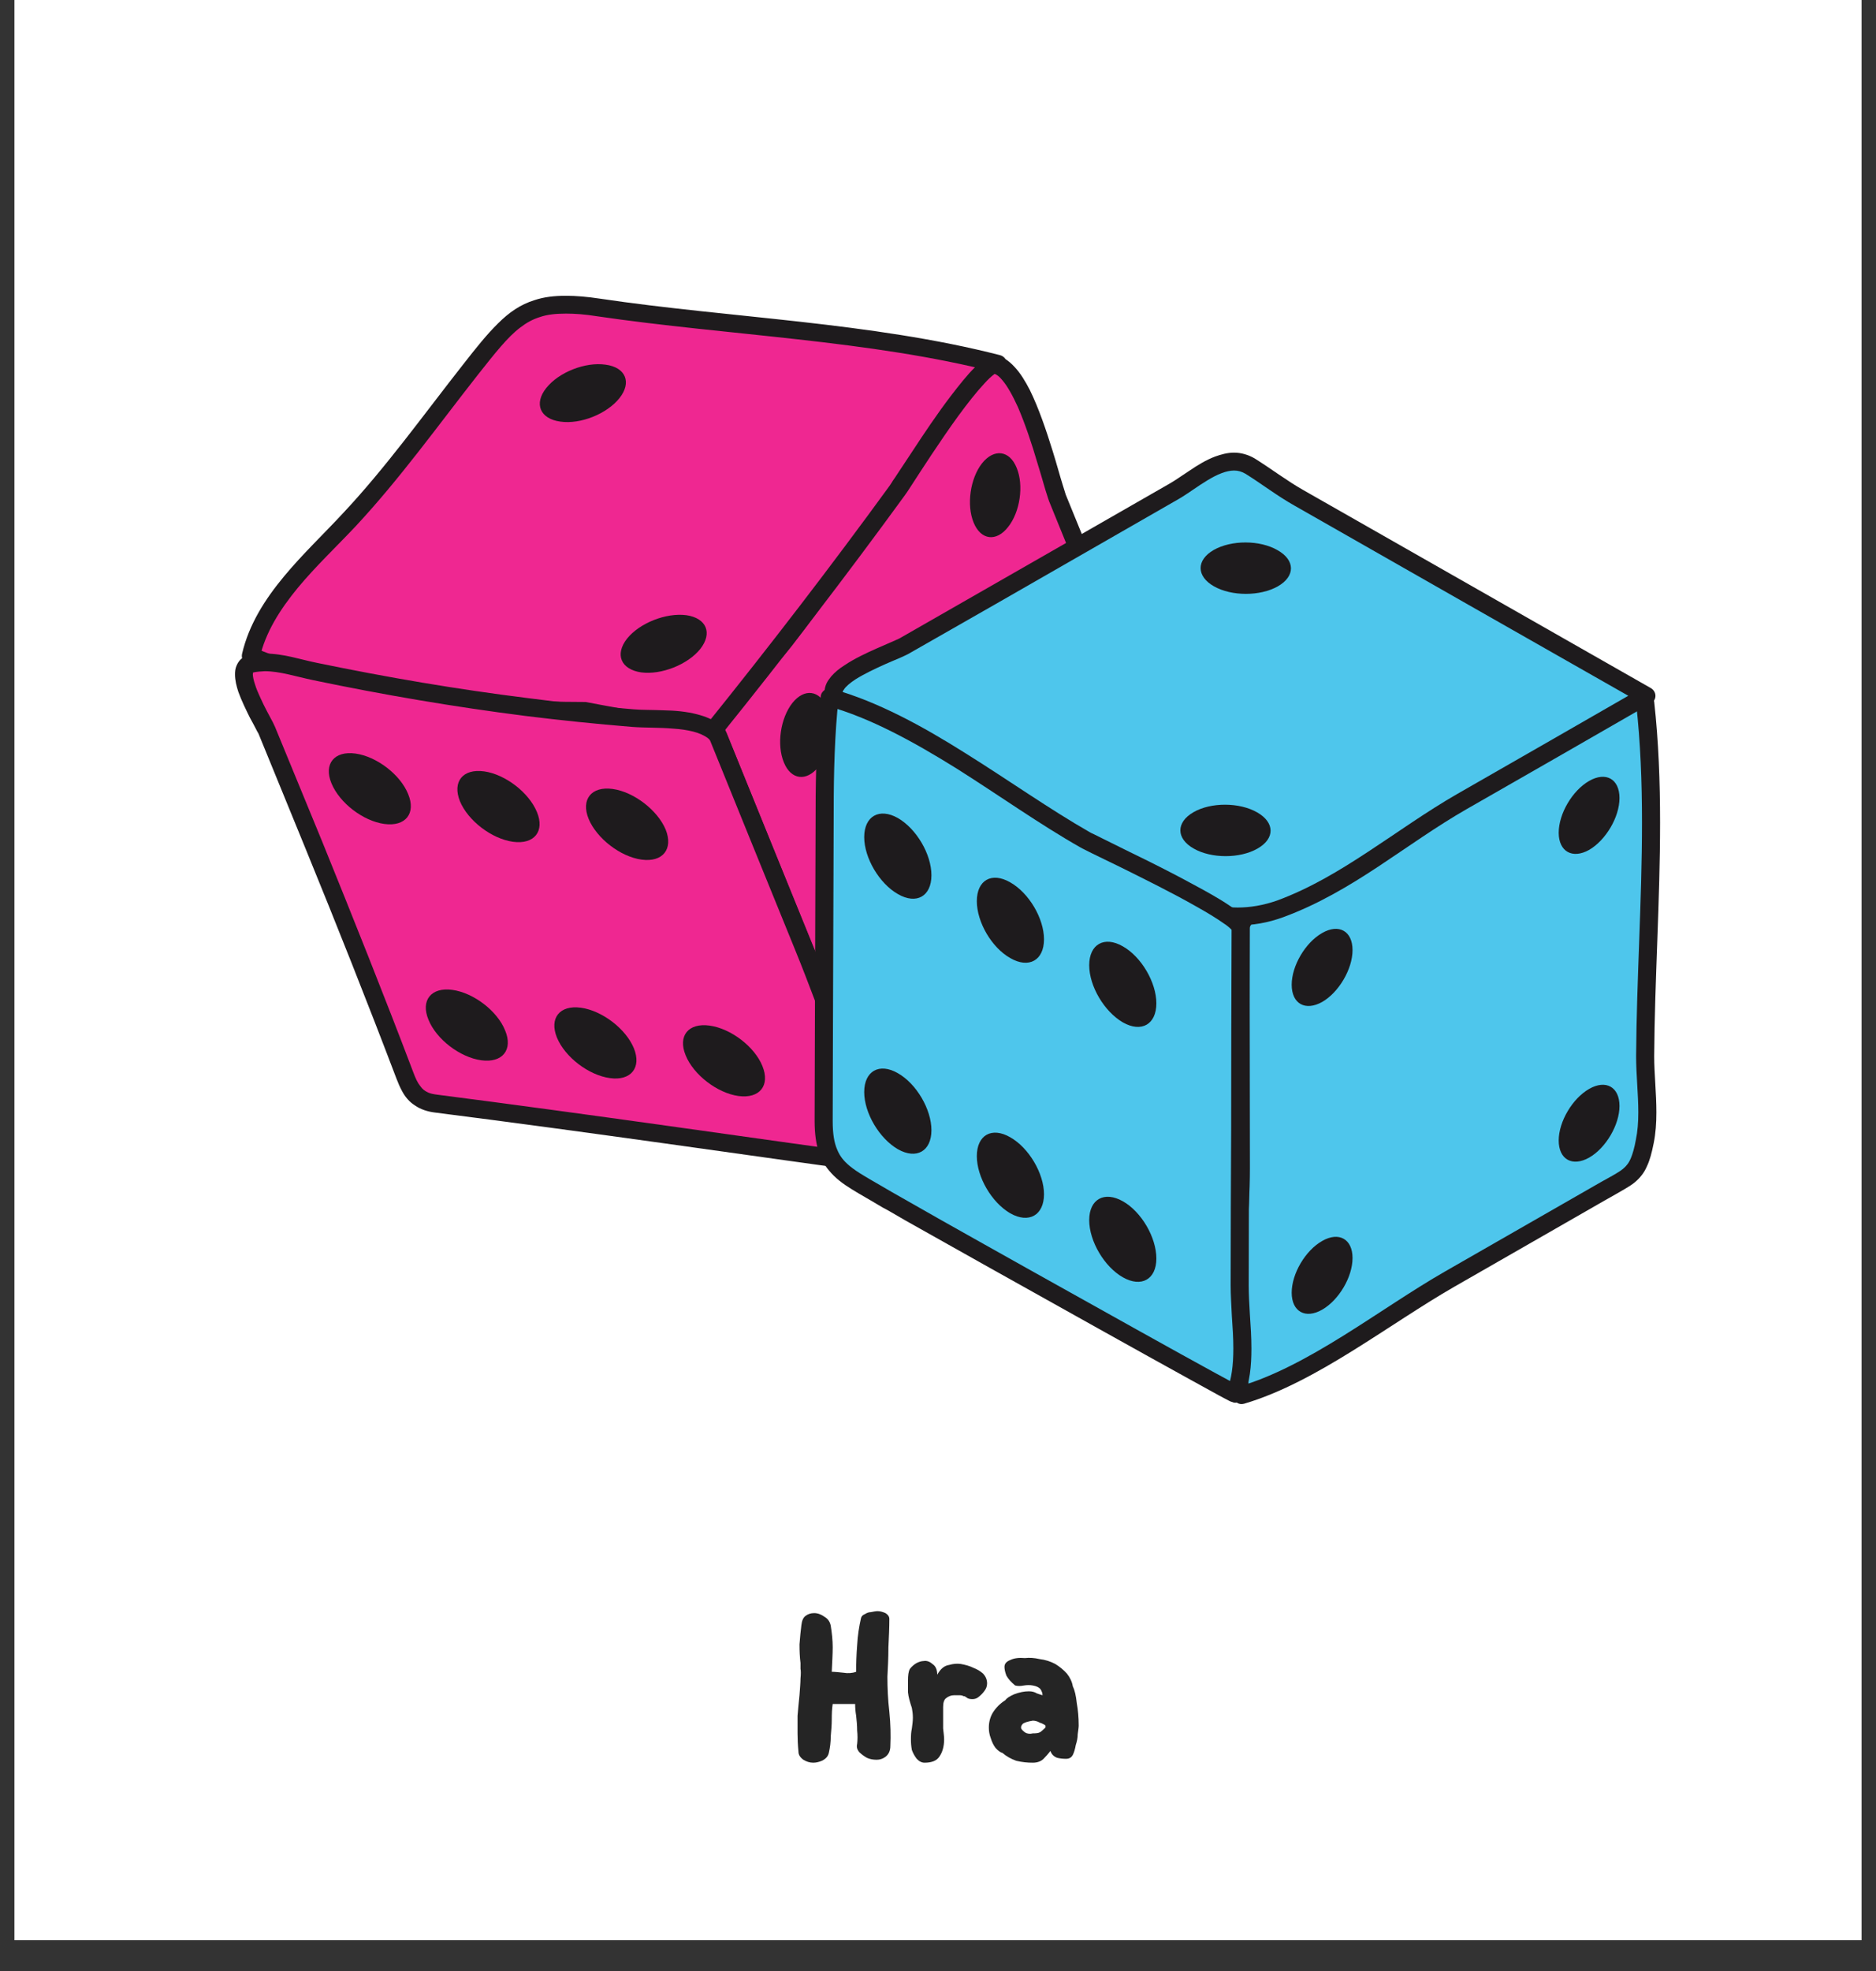 <svg xmlns="http://www.w3.org/2000/svg" xmlns:xlink="http://www.w3.org/1999/xlink" width="40" zoomAndPan="magnify" viewBox="0 0 30 31.5" height="42" preserveAspectRatio="xMidYMid meet" version="1.2"><rect x="0" y="0" width="30" height="31.5" fill="#333333" stroke="none"/><defs><clipPath id="038ca7e062"><path d="M 0.234 0 L 29.766 0 L 29.766 31.008 L 0.234 31.008 Z M 0.234 0 "/></clipPath><clipPath id="e8e350e64b"><path d="M 0.52 1 L 3 1 L 3 5 L 0.52 5 Z M 0.52 1 "/></clipPath><clipPath id="9ee45cf5b7"><path d="M 3 2 L 5.719 2 L 5.719 5 L 3 5 Z M 3 2 "/></clipPath><clipPath id="e19c383a8e"><rect x="0" width="6" y="0" height="6"/></clipPath><clipPath id="5a19863f81"><path d="M 4 4.727 L 16 4.727 L 16 12 L 4 12 Z M 4 4.727 "/></clipPath><clipPath id="fa6de3c16f"><path d="M 3.66 4.727 L 17 4.727 L 17 12 L 3.66 12 Z M 3.66 4.727 "/></clipPath><clipPath id="85a417ea22"><path d="M 3.66 10 L 15 10 L 15 19 L 3.66 19 Z M 3.66 10 "/></clipPath><clipPath id="b326323cd5"><path d="M 19 11 L 26.547 11 L 26.547 22.445 L 19 22.445 Z M 19 11 "/></clipPath><clipPath id="0704cfee8b"><path d="M 13 7 L 26.547 7 L 26.547 15 L 13 15 Z M 13 7 "/></clipPath><clipPath id="d487fe440f"><path d="M 13 11 L 20 11 L 20 22.445 L 13 22.445 Z M 13 11 "/></clipPath><clipPath id="730bc4f806"><path d="M 13 11 L 21 11 L 21 22.445 L 13 22.445 Z M 13 11 "/></clipPath></defs><g id="0d11c69843"><g clip-rule="nonzero" clip-path="url(#038ca7e062)"><path style=" stroke:none;fill-rule:nonzero;fill:#ffffff;fill-opacity:1;" d="M 0.234 0 L 29.766 0 L 29.766 31.008 L 0.234 31.008 Z M 0.234 0 "/><path style=" stroke:none;fill-rule:nonzero;fill:#ffffff;fill-opacity:1;" d="M 0.234 0 L 29.766 0 L 29.766 31.008 L 0.234 31.008 Z M 0.234 0 "/></g><g transform="matrix(1,0,0,1,12,24)"><g clip-path="url(#e19c383a8e)"><g clip-rule="nonzero" clip-path="url(#e8e350e64b)"><g style="fill:#252525;fill-opacity:1;"><g transform="translate(0.613, 4.171)"><path style="stroke:none" d="M 0.391 0 C 0.336 0 0.285 -0.016 0.234 -0.047 C 0.18 -0.086 0.156 -0.129 0.156 -0.172 C 0.145 -0.285 0.141 -0.383 0.141 -0.469 C 0.141 -0.562 0.141 -0.656 0.141 -0.75 C 0.148 -0.844 0.16 -0.953 0.172 -1.078 C 0.18 -1.191 0.188 -1.281 0.188 -1.344 C 0.195 -1.414 0.195 -1.469 0.188 -1.5 C 0.188 -1.539 0.188 -1.57 0.188 -1.594 C 0.176 -1.688 0.172 -1.785 0.172 -1.891 C 0.18 -2.004 0.191 -2.109 0.203 -2.203 C 0.211 -2.273 0.234 -2.32 0.266 -2.344 C 0.305 -2.375 0.352 -2.391 0.406 -2.391 C 0.469 -2.391 0.523 -2.367 0.578 -2.328 C 0.629 -2.297 0.66 -2.25 0.672 -2.188 C 0.691 -2.07 0.703 -1.957 0.703 -1.844 C 0.703 -1.738 0.695 -1.609 0.688 -1.453 C 0.738 -1.453 0.801 -1.445 0.875 -1.438 C 0.945 -1.426 1.016 -1.43 1.078 -1.453 C 1.078 -1.586 1.082 -1.727 1.094 -1.875 C 1.102 -2.031 1.125 -2.176 1.156 -2.312 C 1.164 -2.344 1.188 -2.363 1.219 -2.375 C 1.25 -2.395 1.281 -2.406 1.312 -2.406 C 1.352 -2.414 1.391 -2.422 1.422 -2.422 C 1.461 -2.422 1.504 -2.41 1.547 -2.391 C 1.586 -2.367 1.609 -2.336 1.609 -2.297 C 1.609 -2.16 1.602 -2.008 1.594 -1.844 C 1.594 -1.676 1.586 -1.52 1.578 -1.375 C 1.578 -1.195 1.586 -1.008 1.609 -0.812 C 1.629 -0.613 1.633 -0.43 1.625 -0.266 C 1.625 -0.191 1.598 -0.133 1.547 -0.094 C 1.504 -0.062 1.457 -0.047 1.406 -0.047 C 1.352 -0.047 1.301 -0.055 1.25 -0.078 C 1.195 -0.109 1.156 -0.141 1.125 -0.172 C 1.094 -0.211 1.082 -0.254 1.094 -0.297 C 1.102 -0.367 1.102 -0.441 1.094 -0.516 C 1.094 -0.598 1.086 -0.676 1.078 -0.75 C 1.066 -0.82 1.062 -0.883 1.062 -0.938 C 1.031 -0.938 0.977 -0.938 0.906 -0.938 C 0.832 -0.938 0.766 -0.938 0.703 -0.938 C 0.691 -0.863 0.688 -0.781 0.688 -0.688 C 0.688 -0.602 0.68 -0.516 0.672 -0.422 C 0.672 -0.328 0.66 -0.238 0.641 -0.156 C 0.629 -0.102 0.594 -0.062 0.531 -0.031 C 0.477 -0.008 0.43 0 0.391 0 Z M 0.391 0 "/></g></g></g><g style="fill:#252525;fill-opacity:1;"><g transform="translate(2.379, 4.171)"><path style="stroke:none" d="M 0.406 0 C 0.363 0 0.32 -0.02 0.281 -0.062 C 0.25 -0.102 0.223 -0.148 0.203 -0.203 C 0.191 -0.266 0.188 -0.32 0.188 -0.375 C 0.188 -0.438 0.191 -0.492 0.203 -0.547 C 0.211 -0.609 0.219 -0.664 0.219 -0.719 C 0.219 -0.781 0.211 -0.832 0.203 -0.875 C 0.172 -0.969 0.148 -1.051 0.141 -1.125 C 0.141 -1.195 0.141 -1.258 0.141 -1.312 C 0.141 -1.395 0.148 -1.457 0.172 -1.5 C 0.203 -1.539 0.238 -1.57 0.281 -1.594 C 0.32 -1.613 0.359 -1.625 0.391 -1.625 C 0.441 -1.633 0.488 -1.617 0.531 -1.578 C 0.582 -1.547 0.609 -1.488 0.609 -1.406 C 0.66 -1.5 0.723 -1.551 0.797 -1.562 C 0.867 -1.582 0.93 -1.586 0.984 -1.578 C 1.055 -1.566 1.125 -1.547 1.188 -1.516 C 1.25 -1.492 1.301 -1.461 1.344 -1.422 C 1.383 -1.379 1.406 -1.328 1.406 -1.266 C 1.406 -1.223 1.391 -1.18 1.359 -1.141 C 1.336 -1.109 1.305 -1.078 1.266 -1.047 C 1.234 -1.023 1.203 -1.016 1.172 -1.016 C 1.141 -1.016 1.113 -1.02 1.094 -1.031 C 1.082 -1.039 1.066 -1.051 1.047 -1.062 C 1.047 -1.062 1.039 -1.062 1.031 -1.062 C 1.02 -1.07 1 -1.078 0.969 -1.078 C 0.945 -1.078 0.914 -1.078 0.875 -1.078 C 0.832 -1.078 0.789 -1.062 0.75 -1.031 C 0.719 -1.008 0.703 -0.961 0.703 -0.891 C 0.703 -0.859 0.703 -0.812 0.703 -0.75 C 0.703 -0.688 0.703 -0.617 0.703 -0.547 C 0.711 -0.473 0.719 -0.414 0.719 -0.375 C 0.719 -0.258 0.691 -0.164 0.641 -0.094 C 0.598 -0.031 0.52 0 0.406 0 Z M 0.406 0 "/></g></g><g clip-rule="nonzero" clip-path="url(#9ee45cf5b7)"><g style="fill:#252525;fill-opacity:1;"><g transform="translate(3.672, 4.171)"><path style="stroke:none" d="M 0.844 0 C 0.758 0 0.672 -0.008 0.578 -0.031 C 0.492 -0.062 0.422 -0.102 0.359 -0.156 C 0.328 -0.164 0.289 -0.191 0.25 -0.234 C 0.219 -0.273 0.191 -0.328 0.172 -0.391 C 0.148 -0.453 0.141 -0.508 0.141 -0.562 C 0.141 -0.645 0.16 -0.723 0.203 -0.797 C 0.254 -0.879 0.32 -0.945 0.406 -1 C 0.426 -1.031 0.473 -1.062 0.547 -1.094 C 0.629 -1.125 0.707 -1.141 0.781 -1.141 C 0.832 -1.141 0.875 -1.129 0.906 -1.109 C 0.938 -1.098 0.969 -1.086 1 -1.078 C 1 -1.109 0.988 -1.141 0.969 -1.172 C 0.945 -1.203 0.906 -1.223 0.844 -1.234 C 0.801 -1.242 0.754 -1.242 0.703 -1.234 C 0.648 -1.223 0.602 -1.223 0.562 -1.234 C 0.5 -1.285 0.453 -1.336 0.422 -1.391 C 0.398 -1.453 0.391 -1.5 0.391 -1.531 C 0.391 -1.582 0.422 -1.617 0.484 -1.641 C 0.547 -1.672 0.625 -1.68 0.719 -1.672 C 0.789 -1.68 0.867 -1.676 0.953 -1.656 C 1.047 -1.645 1.129 -1.617 1.203 -1.578 C 1.273 -1.535 1.336 -1.484 1.391 -1.422 C 1.441 -1.359 1.473 -1.289 1.484 -1.219 C 1.516 -1.156 1.535 -1.066 1.547 -0.953 C 1.566 -0.848 1.578 -0.727 1.578 -0.594 C 1.578 -0.562 1.57 -0.516 1.562 -0.453 C 1.562 -0.398 1.551 -0.344 1.531 -0.281 C 1.52 -0.219 1.504 -0.164 1.484 -0.125 C 1.461 -0.082 1.426 -0.062 1.375 -0.062 C 1.332 -0.062 1.285 -0.066 1.234 -0.078 C 1.18 -0.098 1.145 -0.133 1.125 -0.188 C 1.094 -0.145 1.055 -0.102 1.016 -0.062 C 0.973 -0.02 0.914 0 0.844 0 Z M 0.844 -0.469 C 0.895 -0.469 0.93 -0.473 0.953 -0.484 C 0.973 -0.492 1.004 -0.52 1.047 -0.562 L 1.047 -0.594 C 1.023 -0.613 0.992 -0.629 0.953 -0.641 C 0.922 -0.66 0.883 -0.672 0.844 -0.672 C 0.77 -0.66 0.719 -0.645 0.688 -0.625 C 0.664 -0.602 0.656 -0.582 0.656 -0.562 C 0.656 -0.539 0.676 -0.516 0.719 -0.484 C 0.758 -0.461 0.801 -0.457 0.844 -0.469 Z M 0.844 -0.469 "/></g></g></g></g></g><path style=" stroke:none;fill-rule:nonzero;fill:#ef2791;fill-opacity:1;" d="M 11.434 11.648 C 11.688 11.148 12.199 10.676 12.551 10.234 C 13.621 8.871 14.469 7.273 15.621 5.977 C 15.668 5.922 15.723 5.863 15.793 5.84 C 16.348 5.637 16.785 7.648 16.91 7.957 C 17.352 9.047 17.797 10.133 18.238 11.219 C 18.453 11.746 18.664 12.27 18.879 12.797 L 14.277 18.641 L 11.434 11.648 "/><path style=" stroke:none;fill-rule:nonzero;fill:#1e1b1d;fill-opacity:1;" d="M 11.434 11.648 L 11.562 11.711 C 11.68 11.48 11.867 11.246 12.066 11.012 C 12.266 10.777 12.484 10.547 12.664 10.32 C 13.742 8.945 14.594 7.348 15.727 6.07 C 15.754 6.043 15.773 6.02 15.793 6.004 C 15.812 5.988 15.832 5.977 15.844 5.973 C 15.855 5.969 15.863 5.965 15.875 5.965 C 15.883 5.965 15.895 5.969 15.91 5.977 C 15.941 5.988 15.984 6.02 16.027 6.074 C 16.109 6.168 16.195 6.324 16.277 6.504 C 16.395 6.777 16.504 7.105 16.586 7.387 C 16.629 7.527 16.668 7.656 16.699 7.766 C 16.715 7.816 16.727 7.867 16.742 7.906 C 16.754 7.949 16.766 7.98 16.777 8.012 C 17.219 9.098 17.66 10.184 18.105 11.273 C 18.316 11.797 18.531 12.324 18.746 12.848 L 18.879 12.797 L 18.766 12.707 L 14.32 18.355 L 11.57 11.598 L 11.434 11.648 L 11.562 11.711 L 11.434 11.648 L 11.301 11.703 L 14.145 18.691 C 14.164 18.738 14.207 18.773 14.258 18.781 C 14.309 18.789 14.359 18.766 14.395 18.727 L 18.992 12.883 C 19.023 12.844 19.031 12.789 19.012 12.742 C 18.797 12.219 18.586 11.691 18.371 11.168 C 17.93 10.078 17.488 8.992 17.043 7.906 C 17.035 7.879 17.016 7.82 16.992 7.742 C 16.949 7.605 16.898 7.414 16.832 7.203 C 16.734 6.887 16.613 6.527 16.469 6.234 C 16.395 6.09 16.316 5.961 16.223 5.863 C 16.176 5.812 16.129 5.77 16.07 5.734 C 16.012 5.703 15.945 5.68 15.875 5.684 C 15.828 5.68 15.785 5.691 15.746 5.703 C 15.688 5.727 15.641 5.758 15.605 5.789 C 15.566 5.82 15.539 5.855 15.512 5.883 C 14.344 7.195 13.496 8.801 12.434 10.145 C 12.266 10.359 12.051 10.59 11.848 10.828 C 11.641 11.066 11.441 11.316 11.305 11.586 C 11.285 11.621 11.285 11.664 11.301 11.703 L 11.434 11.648 "/><g clip-rule="nonzero" clip-path="url(#5a19863f81)"><path style=" stroke:none;fill-rule:nonzero;fill:#ef2791;fill-opacity:1;" d="M 4.012 10.48 C 4.215 9.605 4.988 8.945 5.582 8.312 C 6.285 7.562 6.887 6.715 7.523 5.91 C 8.199 5.047 8.438 4.742 9.57 4.914 C 11.66 5.223 13.914 5.293 15.953 5.812 C 15.66 5.742 14.508 7.617 14.348 7.84 C 13.402 9.133 12.43 10.406 11.422 11.656 C 11.328 11.77 9.574 11.391 9.348 11.359 C 7.656 11.359 5.574 11.148 4.012 10.48 "/></g><g clip-rule="nonzero" clip-path="url(#fa6de3c16f)"><path style=" stroke:none;fill-rule:nonzero;fill:#1e1b1d;fill-opacity:1;" d="M 4.012 10.48 L 4.152 10.516 C 4.246 10.105 4.477 9.742 4.762 9.395 C 5.047 9.051 5.387 8.73 5.688 8.41 C 6.398 7.648 7.004 6.801 7.637 5.996 C 7.918 5.641 8.117 5.387 8.32 5.234 C 8.422 5.156 8.52 5.102 8.637 5.066 C 8.75 5.027 8.887 5.012 9.051 5.012 C 9.191 5.012 9.355 5.023 9.551 5.055 C 11.652 5.363 13.898 5.434 15.918 5.949 C 15.957 5.961 15.996 5.953 16.027 5.934 C 16.062 5.914 16.086 5.883 16.094 5.848 C 16.102 5.812 16.098 5.773 16.078 5.738 C 16.059 5.707 16.027 5.684 15.988 5.676 C 15.973 5.672 15.953 5.668 15.938 5.668 C 15.883 5.668 15.84 5.688 15.801 5.707 C 15.73 5.742 15.664 5.797 15.594 5.867 C 15.473 5.984 15.34 6.152 15.199 6.336 C 14.988 6.613 14.77 6.938 14.594 7.207 C 14.504 7.344 14.422 7.465 14.359 7.562 C 14.328 7.609 14.301 7.652 14.277 7.684 C 14.258 7.719 14.238 7.742 14.23 7.758 C 13.289 9.051 12.312 10.32 11.309 11.566 L 11.391 11.633 L 11.352 11.535 C 11.344 11.535 11.328 11.543 11.309 11.566 L 11.391 11.633 L 11.352 11.535 L 11.375 11.59 L 11.355 11.531 L 11.352 11.535 L 11.375 11.59 L 11.355 11.531 L 11.363 11.551 L 11.355 11.531 L 11.363 11.551 L 11.355 11.531 C 11.355 11.531 11.336 11.535 11.305 11.535 C 11.215 11.535 11.055 11.516 10.871 11.492 C 10.594 11.449 10.258 11.387 9.973 11.332 C 9.828 11.305 9.699 11.281 9.594 11.262 C 9.488 11.242 9.414 11.227 9.367 11.219 L 9.348 11.219 C 8.508 11.219 7.57 11.164 6.652 11.031 C 5.734 10.895 4.832 10.676 4.066 10.352 L 4.012 10.48 L 4.152 10.516 L 4.012 10.48 L 3.953 10.613 C 4.75 10.953 5.672 11.172 6.609 11.312 C 7.547 11.449 8.496 11.504 9.348 11.504 L 9.348 11.359 L 9.328 11.5 C 9.348 11.504 9.391 11.512 9.445 11.523 C 9.641 11.559 10.008 11.633 10.375 11.695 C 10.559 11.73 10.738 11.758 10.898 11.781 C 11.062 11.805 11.199 11.82 11.305 11.82 C 11.34 11.82 11.375 11.816 11.406 11.812 C 11.426 11.809 11.441 11.805 11.465 11.797 C 11.484 11.785 11.508 11.773 11.535 11.742 C 12.543 10.492 13.52 9.219 14.465 7.922 C 14.488 7.891 14.523 7.84 14.57 7.766 C 14.73 7.52 15.031 7.051 15.324 6.648 C 15.473 6.445 15.617 6.262 15.738 6.133 C 15.797 6.066 15.852 6.016 15.895 5.984 C 15.914 5.969 15.93 5.961 15.938 5.953 L 15.945 5.953 L 15.938 5.918 L 15.938 5.953 L 15.945 5.953 L 15.938 5.918 L 15.938 5.953 L 15.938 5.883 L 15.918 5.949 C 15.926 5.953 15.934 5.953 15.938 5.953 L 15.938 5.883 L 15.918 5.949 C 15.996 5.969 16.074 5.922 16.094 5.848 C 16.113 5.773 16.066 5.695 15.992 5.676 C 13.93 5.148 11.672 5.082 9.594 4.773 C 9.391 4.742 9.211 4.727 9.051 4.727 C 8.863 4.727 8.699 4.746 8.547 4.797 C 8.32 4.867 8.137 4.996 7.965 5.168 C 7.789 5.34 7.617 5.555 7.41 5.82 C 6.77 6.633 6.168 7.477 5.473 8.215 C 5.184 8.527 4.84 8.852 4.539 9.215 C 4.238 9.578 3.98 9.98 3.871 10.449 C 3.855 10.52 3.891 10.586 3.953 10.613 L 4.012 10.48 "/></g><g clip-rule="nonzero" clip-path="url(#85a417ea22)"><path style=" stroke:none;fill-rule:nonzero;fill:#ef2791;fill-opacity:1;" d="M 11.406 11.684 C 11.445 11.711 11.477 11.75 11.496 11.789 C 11.941 12.902 12.395 14.016 12.848 15.125 C 13.316 16.273 13.707 17.504 14.266 18.605 C 14.27 18.617 14.273 18.629 14.277 18.641 C 11.848 18.305 9.418 17.949 6.98 17.641 C 6.68 17.602 6.578 17.461 6.473 17.188 C 6.008 15.953 5.516 14.727 5.016 13.504 C 4.77 12.891 4.516 12.281 4.266 11.672 C 4.195 11.5 3.664 10.676 4.027 10.605 C 4.375 10.539 4.703 10.664 5.039 10.734 C 6.156 10.965 7.281 11.156 8.414 11.301 C 8.98 11.371 9.547 11.43 10.117 11.477 C 10.496 11.508 11.082 11.445 11.406 11.684 "/><path style=" stroke:none;fill-rule:nonzero;fill:#1e1b1d;fill-opacity:1;" d="M 11.406 11.684 L 11.32 11.797 C 11.344 11.816 11.355 11.832 11.359 11.844 C 11.809 12.957 12.262 14.066 12.715 15.18 C 13.18 16.32 13.57 17.551 14.137 18.672 L 14.266 18.605 L 14.133 18.66 C 14.137 18.672 14.141 18.68 14.145 18.691 L 14.277 18.641 L 14.301 18.5 C 11.867 18.164 9.438 17.809 7 17.496 C 6.934 17.488 6.883 17.477 6.848 17.461 C 6.789 17.434 6.754 17.406 6.719 17.355 C 6.68 17.309 6.645 17.234 6.609 17.137 C 6.141 15.902 5.648 14.672 5.152 13.449 C 4.902 12.84 4.648 12.227 4.398 11.617 C 4.387 11.594 4.375 11.57 4.363 11.543 C 4.312 11.445 4.23 11.301 4.164 11.152 C 4.129 11.078 4.098 11.004 4.078 10.938 C 4.055 10.871 4.043 10.812 4.043 10.777 C 4.043 10.766 4.047 10.754 4.047 10.75 L 4.051 10.742 L 4.039 10.738 L 4.047 10.746 L 4.051 10.742 L 4.039 10.738 L 4.047 10.746 L 4.043 10.742 L 4.043 10.746 L 4.047 10.746 L 4.043 10.742 L 4.043 10.746 C 4.043 10.746 4.047 10.746 4.055 10.746 C 4.113 10.734 4.172 10.73 4.234 10.727 C 4.473 10.727 4.73 10.812 5.012 10.871 C 6.133 11.105 7.262 11.297 8.395 11.441 C 8.965 11.512 9.535 11.57 10.105 11.617 C 10.309 11.633 10.547 11.625 10.77 11.645 C 10.883 11.652 10.988 11.668 11.082 11.691 C 11.176 11.715 11.258 11.75 11.32 11.797 L 11.406 11.684 L 11.492 11.566 C 11.391 11.496 11.277 11.449 11.156 11.418 C 10.98 11.371 10.789 11.355 10.609 11.352 C 10.43 11.344 10.262 11.348 10.129 11.336 C 9.562 11.289 8.996 11.23 8.434 11.156 C 7.305 11.016 6.184 10.824 5.07 10.594 C 4.812 10.543 4.539 10.445 4.234 10.445 C 4.156 10.445 4.078 10.449 4 10.465 C 3.961 10.473 3.926 10.484 3.891 10.508 C 3.84 10.535 3.805 10.586 3.785 10.633 C 3.762 10.684 3.758 10.73 3.758 10.777 C 3.758 10.871 3.781 10.965 3.812 11.059 C 3.863 11.199 3.934 11.344 3.996 11.469 C 4.031 11.531 4.059 11.586 4.082 11.629 C 4.105 11.676 4.125 11.711 4.133 11.723 C 4.383 12.336 4.633 12.945 4.883 13.555 C 5.383 14.777 5.871 16.004 6.34 17.238 C 6.367 17.309 6.395 17.375 6.43 17.438 C 6.477 17.527 6.543 17.609 6.637 17.668 C 6.727 17.73 6.836 17.766 6.961 17.781 C 9.395 18.09 11.824 18.445 14.258 18.781 C 14.309 18.789 14.359 18.766 14.391 18.727 C 14.426 18.688 14.434 18.633 14.414 18.586 C 14.41 18.574 14.402 18.566 14.398 18.555 L 14.395 18.543 C 13.84 17.453 13.453 16.227 12.98 15.074 C 12.531 13.961 12.078 12.852 11.629 11.738 C 11.602 11.664 11.547 11.609 11.492 11.566 L 11.406 11.684 "/></g><path style=" stroke:none;fill-rule:nonzero;fill:#1e1b1d;fill-opacity:1;" d="M 6.527 12.691 C 6.656 13 6.484 13.215 6.145 13.168 C 5.805 13.121 5.43 12.832 5.301 12.52 C 5.172 12.211 5.344 11.996 5.684 12.043 C 6.023 12.09 6.402 12.379 6.527 12.691 "/><path style=" stroke:none;fill-rule:nonzero;fill:#1e1b1d;fill-opacity:1;" d="M 8.586 12.977 C 8.715 13.285 8.543 13.5 8.203 13.453 C 7.863 13.406 7.484 13.117 7.355 12.805 C 7.23 12.492 7.402 12.281 7.742 12.328 C 8.078 12.375 8.457 12.664 8.586 12.977 "/><path style=" stroke:none;fill-rule:nonzero;fill:#1e1b1d;fill-opacity:1;" d="M 10.645 13.258 C 10.77 13.57 10.598 13.785 10.258 13.738 C 9.918 13.691 9.543 13.398 9.414 13.09 C 9.285 12.777 9.457 12.562 9.797 12.609 C 10.137 12.656 10.516 12.949 10.645 13.258 "/><path style=" stroke:none;fill-rule:nonzero;fill:#1e1b1d;fill-opacity:1;" d="M 8.078 16.469 C 8.207 16.777 8.035 16.992 7.695 16.945 C 7.355 16.898 6.977 16.609 6.852 16.297 C 6.723 15.988 6.895 15.773 7.234 15.82 C 7.574 15.867 7.953 16.156 8.078 16.469 "/><path style=" stroke:none;fill-rule:nonzero;fill:#1e1b1d;fill-opacity:1;" d="M 10.137 16.754 C 10.262 17.062 10.09 17.277 9.754 17.23 C 9.414 17.184 9.035 16.895 8.906 16.582 C 8.781 16.273 8.949 16.059 9.289 16.105 C 9.629 16.152 10.008 16.441 10.137 16.754 "/><path style=" stroke:none;fill-rule:nonzero;fill:#1e1b1d;fill-opacity:1;" d="M 12.191 17.035 C 12.32 17.348 12.148 17.562 11.809 17.516 C 11.469 17.469 11.09 17.176 10.965 16.867 C 10.836 16.555 11.008 16.344 11.348 16.391 C 11.688 16.438 12.066 16.727 12.191 17.035 "/><path style=" stroke:none;fill-rule:nonzero;fill:#1e1b1d;fill-opacity:1;" d="M 13.227 11.309 C 13.34 11.59 13.281 12.016 13.09 12.254 C 12.898 12.496 12.648 12.465 12.535 12.184 C 12.418 11.902 12.48 11.477 12.672 11.234 C 12.863 10.996 13.109 11.027 13.227 11.309 "/><path style=" stroke:none;fill-rule:nonzero;fill:#1e1b1d;fill-opacity:1;" d="M 16.258 7.477 C 16.375 7.758 16.312 8.184 16.121 8.422 C 15.934 8.664 15.684 8.633 15.57 8.352 C 15.453 8.07 15.516 7.645 15.703 7.406 C 15.895 7.164 16.145 7.195 16.258 7.477 "/><path style=" stroke:none;fill-rule:nonzero;fill:#1e1b1d;fill-opacity:1;" d="M 15.098 15.871 C 15.211 16.152 15.152 16.574 14.961 16.816 C 14.77 17.059 14.523 17.023 14.406 16.742 C 14.289 16.461 14.352 16.039 14.543 15.797 C 14.734 15.559 14.98 15.59 15.098 15.871 "/><path style=" stroke:none;fill-rule:nonzero;fill:#1e1b1d;fill-opacity:1;" d="M 18.133 12.039 C 18.246 12.32 18.184 12.746 17.996 12.984 C 17.805 13.227 17.555 13.195 17.441 12.914 C 17.324 12.633 17.387 12.207 17.578 11.965 C 17.766 11.727 18.016 11.758 18.133 12.039 "/><path style=" stroke:none;fill-rule:nonzero;fill:#1e1b1d;fill-opacity:1;" d="M 9.906 6.363 C 9.707 6.613 9.285 6.785 8.961 6.738 C 8.637 6.695 8.535 6.453 8.734 6.203 C 8.934 5.949 9.359 5.781 9.684 5.828 C 10.008 5.871 10.105 6.113 9.906 6.363 "/><path style=" stroke:none;fill-rule:nonzero;fill:#1e1b1d;fill-opacity:1;" d="M 11.199 10.371 C 11 10.621 10.574 10.789 10.254 10.746 C 9.93 10.699 9.828 10.461 10.027 10.207 C 10.227 9.957 10.652 9.789 10.977 9.832 C 11.297 9.879 11.398 10.117 11.199 10.371 "/><g clip-rule="nonzero" clip-path="url(#b326323cd5)"><path style=" stroke:none;fill-rule:nonzero;fill:#4ec6ec;fill-opacity:1;" d="M 19.84 14.836 C 19.844 14.324 22.086 13.48 22.492 13.27 C 23.098 12.961 23.617 12.559 24.176 12.176 C 24.293 12.094 26.277 10.957 26.309 11.227 C 26.512 13.062 26.316 15.027 26.309 16.871 C 26.309 17.301 26.391 17.824 26.305 18.242 C 26.191 18.777 26.105 18.766 25.578 19.066 C 24.781 19.527 23.98 19.984 23.184 20.441 C 22.156 21.027 20.98 21.969 19.855 22.297 C 19.609 21.203 19.844 19.801 19.844 18.668 C 19.844 17.391 19.836 16.113 19.84 14.836 "/><path style=" stroke:none;fill-rule:nonzero;fill:#1e1b1d;fill-opacity:1;" d="M 19.84 14.836 L 19.984 14.84 C 19.984 14.832 19.984 14.82 19.996 14.797 C 20.016 14.762 20.062 14.703 20.133 14.641 C 20.258 14.527 20.453 14.402 20.68 14.277 C 21.016 14.09 21.422 13.902 21.773 13.746 C 21.949 13.668 22.113 13.598 22.25 13.539 C 22.383 13.48 22.492 13.434 22.559 13.398 C 23.18 13.078 23.703 12.672 24.258 12.293 C 24.258 12.293 24.27 12.285 24.285 12.273 C 24.352 12.234 24.488 12.156 24.664 12.059 C 24.926 11.91 25.27 11.727 25.578 11.578 C 25.734 11.504 25.879 11.438 25.996 11.395 C 26.059 11.371 26.109 11.355 26.152 11.344 C 26.195 11.332 26.227 11.328 26.234 11.328 L 26.238 11.328 L 26.242 11.293 L 26.23 11.328 L 26.238 11.328 L 26.242 11.293 L 26.23 11.328 L 26.258 11.238 L 26.191 11.301 C 26.207 11.316 26.223 11.324 26.23 11.328 L 26.258 11.238 L 26.191 11.301 L 26.266 11.234 L 26.164 11.242 C 26.164 11.258 26.176 11.285 26.191 11.301 L 26.266 11.234 L 26.164 11.242 C 26.234 11.863 26.258 12.5 26.258 13.145 C 26.258 14.387 26.172 15.652 26.164 16.871 L 26.164 16.887 C 26.164 17.172 26.199 17.488 26.199 17.777 C 26.199 17.934 26.188 18.082 26.16 18.215 C 26.137 18.344 26.109 18.438 26.082 18.504 C 26.062 18.551 26.043 18.586 26.02 18.613 C 25.984 18.66 25.938 18.699 25.852 18.75 C 25.77 18.801 25.656 18.859 25.508 18.945 C 24.707 19.402 23.91 19.863 23.109 20.32 C 22.59 20.617 22.039 21 21.48 21.348 C 20.922 21.695 20.355 22.004 19.812 22.16 L 19.855 22.297 L 19.996 22.266 C 19.914 21.906 19.887 21.504 19.887 21.082 C 19.887 20.281 19.988 19.426 19.988 18.668 L 19.855 18.668 L 19.988 18.676 L 19.988 18.668 L 19.855 18.668 L 19.988 18.676 L 19.988 18.668 C 19.988 17.676 19.984 16.684 19.984 15.695 C 19.984 15.41 19.984 15.121 19.984 14.836 L 19.984 14.84 L 19.84 14.836 L 19.695 14.836 C 19.695 15.121 19.695 15.406 19.695 15.695 C 19.695 16.688 19.699 17.676 19.699 18.668 L 19.844 18.668 L 19.699 18.664 L 19.699 18.668 L 19.734 18.668 L 19.699 18.668 L 19.734 18.668 L 19.699 18.668 C 19.699 19.402 19.598 20.262 19.598 21.082 C 19.598 21.516 19.625 21.938 19.715 22.328 C 19.723 22.367 19.746 22.398 19.781 22.418 C 19.816 22.441 19.855 22.445 19.895 22.434 C 20.48 22.262 21.066 21.938 21.633 21.586 C 22.199 21.234 22.75 20.855 23.254 20.566 C 24.055 20.109 24.852 19.648 25.652 19.191 C 25.781 19.117 25.883 19.062 25.973 19.008 C 26.039 18.969 26.098 18.934 26.148 18.891 C 26.227 18.824 26.293 18.742 26.336 18.641 C 26.383 18.543 26.414 18.426 26.445 18.27 C 26.477 18.113 26.488 17.945 26.488 17.777 C 26.488 17.469 26.453 17.152 26.453 16.887 L 26.453 16.875 C 26.461 15.664 26.547 14.398 26.547 13.145 C 26.547 12.496 26.523 11.848 26.453 11.215 C 26.449 11.188 26.438 11.156 26.422 11.133 C 26.41 11.113 26.395 11.098 26.375 11.086 C 26.352 11.066 26.324 11.055 26.301 11.051 C 26.277 11.047 26.258 11.043 26.234 11.043 C 26.199 11.043 26.164 11.051 26.125 11.059 C 26.055 11.074 25.973 11.098 25.887 11.133 C 25.578 11.25 25.16 11.465 24.801 11.656 C 24.621 11.754 24.457 11.844 24.332 11.918 C 24.27 11.953 24.215 11.984 24.176 12.008 C 24.156 12.02 24.141 12.027 24.125 12.039 C 24.109 12.047 24.102 12.051 24.09 12.059 C 23.527 12.445 23.016 12.844 22.426 13.145 C 22.383 13.168 22.305 13.203 22.203 13.246 C 21.855 13.402 21.246 13.652 20.723 13.93 C 20.461 14.066 20.215 14.207 20.031 14.352 C 19.941 14.422 19.863 14.496 19.801 14.57 C 19.773 14.609 19.746 14.648 19.727 14.695 C 19.707 14.738 19.695 14.785 19.695 14.836 L 19.84 14.836 "/></g><g clip-rule="nonzero" clip-path="url(#0704cfee8b)"><path style=" stroke:none;fill-rule:nonzero;fill:#4ec6ec;fill-opacity:1;" d="M 13.328 11.062 C 13.352 10.727 14.273 10.434 14.484 10.312 C 15.43 9.77 16.375 9.227 17.32 8.688 C 17.809 8.406 18.293 8.129 18.781 7.852 C 19.117 7.656 19.586 7.203 19.988 7.449 C 20.254 7.613 20.504 7.805 20.773 7.961 C 22.625 9.012 24.477 10.066 26.328 11.121 C 25.344 11.684 24.359 12.246 23.375 12.812 C 22.402 13.367 21.547 14.133 20.477 14.523 C 19.004 15.059 17.918 13.738 16.711 13.055 C 15.676 12.473 14.609 11.953 13.578 11.363 C 13.488 11.312 13.395 11.254 13.348 11.164 C 13.332 11.129 13.324 11.098 13.328 11.062 "/><path style=" stroke:none;fill-rule:nonzero;fill:#1e1b1d;fill-opacity:1;" d="M 13.328 11.062 L 13.473 11.07 C 13.473 11.062 13.477 11.043 13.496 11.02 C 13.523 10.973 13.594 10.914 13.684 10.855 C 13.82 10.77 14 10.684 14.16 10.613 C 14.242 10.578 14.32 10.543 14.387 10.516 C 14.457 10.484 14.512 10.461 14.555 10.434 C 15.504 9.895 16.449 9.352 17.395 8.809 C 17.879 8.531 18.367 8.25 18.852 7.973 C 19 7.887 19.152 7.77 19.309 7.676 C 19.387 7.629 19.461 7.59 19.535 7.562 C 19.605 7.535 19.676 7.52 19.734 7.52 C 19.797 7.52 19.852 7.535 19.914 7.57 C 20.168 7.727 20.418 7.922 20.703 8.082 C 22.555 9.137 24.402 10.191 26.254 11.242 L 26.328 11.121 L 26.254 10.996 C 25.27 11.562 24.289 12.125 23.305 12.688 C 22.809 12.973 22.348 13.305 21.883 13.609 C 21.414 13.918 20.945 14.199 20.426 14.391 C 20.203 14.469 19.992 14.504 19.789 14.504 C 19.527 14.504 19.273 14.445 19.023 14.348 C 18.648 14.199 18.281 13.957 17.914 13.695 C 17.543 13.434 17.172 13.152 16.781 12.934 C 15.742 12.348 14.676 11.828 13.652 11.238 C 13.605 11.215 13.566 11.191 13.539 11.168 C 13.508 11.145 13.488 11.121 13.477 11.102 C 13.473 11.09 13.473 11.082 13.473 11.074 L 13.473 11.07 L 13.328 11.062 L 13.184 11.051 C 13.184 11.059 13.184 11.066 13.184 11.074 C 13.184 11.125 13.195 11.18 13.219 11.227 C 13.254 11.297 13.305 11.348 13.355 11.391 C 13.41 11.43 13.461 11.461 13.504 11.484 C 14.539 12.082 15.609 12.598 16.637 13.18 C 17.129 13.457 17.613 13.852 18.121 14.184 C 18.375 14.352 18.641 14.5 18.914 14.609 C 19.191 14.719 19.48 14.789 19.789 14.789 C 20.027 14.789 20.273 14.75 20.527 14.656 C 21.078 14.453 21.57 14.16 22.043 13.848 C 22.516 13.535 22.973 13.207 23.449 12.934 C 24.434 12.371 25.414 11.809 26.398 11.242 C 26.445 11.219 26.473 11.172 26.473 11.121 C 26.473 11.07 26.445 11.023 26.398 10.996 C 24.547 9.941 22.699 8.891 20.848 7.836 C 20.586 7.688 20.34 7.5 20.066 7.328 C 19.961 7.266 19.844 7.234 19.734 7.234 C 19.629 7.234 19.527 7.262 19.43 7.297 C 19.285 7.352 19.152 7.434 19.031 7.516 C 18.91 7.594 18.797 7.676 18.707 7.727 C 18.223 8.004 17.734 8.285 17.25 8.562 C 16.301 9.105 15.355 9.648 14.41 10.188 C 14.395 10.199 14.359 10.215 14.316 10.234 C 14.238 10.27 14.133 10.312 14.02 10.363 C 13.852 10.438 13.66 10.527 13.504 10.633 C 13.422 10.684 13.352 10.742 13.293 10.809 C 13.266 10.844 13.238 10.879 13.219 10.918 C 13.199 10.961 13.188 11.004 13.184 11.055 L 13.184 11.051 L 13.328 11.062 "/></g><g clip-rule="nonzero" clip-path="url(#d487fe440f)"><path style=" stroke:none;fill-rule:nonzero;fill:#4ec6ec;fill-opacity:1;" d="M 19.84 14.836 C 19.836 15.914 19.832 16.992 19.832 18.07 C 19.828 18.891 19.824 19.711 19.824 20.535 C 19.82 21.043 19.961 21.82 19.75 22.273 C 19.742 22.293 14.645 19.441 14.188 19.172 C 13.508 18.77 13.172 18.68 13.172 17.918 C 13.172 17.445 13.176 16.973 13.176 16.496 C 13.18 15.312 13.184 14.125 13.188 12.938 C 13.188 12.355 13.207 11.715 13.266 11.145 C 14.699 11.543 16.074 12.691 17.352 13.418 C 17.586 13.555 19.84 14.586 19.84 14.836 "/></g><g clip-rule="nonzero" clip-path="url(#730bc4f806)"><path style=" stroke:none;fill-rule:nonzero;fill:#1e1b1d;fill-opacity:1;" d="M 19.84 14.836 L 19.695 14.836 C 19.691 15.914 19.688 16.992 19.688 18.07 C 19.684 18.891 19.68 19.711 19.68 20.535 L 19.68 20.543 C 19.68 20.691 19.691 20.859 19.699 21.031 C 19.711 21.203 19.723 21.383 19.723 21.551 C 19.723 21.812 19.695 22.051 19.621 22.215 L 19.75 22.273 L 19.621 22.211 L 19.75 22.273 L 19.664 22.16 C 19.648 22.172 19.633 22.191 19.621 22.211 L 19.75 22.273 L 19.664 22.16 L 19.75 22.273 L 19.723 22.137 C 19.707 22.137 19.688 22.145 19.664 22.16 L 19.75 22.273 L 19.723 22.137 L 19.75 22.273 L 19.75 22.133 C 19.746 22.133 19.734 22.133 19.723 22.137 L 19.75 22.273 L 19.75 22.133 L 19.75 22.273 L 19.789 22.137 C 19.781 22.137 19.773 22.133 19.75 22.133 L 19.75 22.273 L 19.789 22.137 L 19.758 22.254 L 19.801 22.141 C 19.801 22.141 19.797 22.141 19.789 22.137 L 19.758 22.254 L 19.801 22.141 L 19.781 22.191 L 19.805 22.141 L 19.801 22.141 L 19.781 22.191 L 19.805 22.141 C 19.805 22.141 19.793 22.137 19.781 22.129 C 19.727 22.102 19.602 22.035 19.43 21.941 C 18.828 21.613 17.633 20.945 16.535 20.332 C 15.988 20.027 15.469 19.734 15.059 19.504 C 14.652 19.273 14.355 19.105 14.262 19.051 C 14.09 18.949 13.941 18.867 13.82 18.793 C 13.727 18.738 13.648 18.684 13.586 18.633 C 13.492 18.555 13.43 18.477 13.387 18.371 C 13.34 18.262 13.316 18.121 13.316 17.918 C 13.316 17.906 13.316 17.891 13.316 17.879 C 13.316 17.418 13.32 16.957 13.32 16.5 C 13.324 15.312 13.328 14.125 13.332 12.941 C 13.332 12.359 13.348 11.723 13.41 11.16 L 13.266 11.145 L 13.227 11.281 C 13.918 11.473 14.609 11.855 15.289 12.277 C 15.965 12.703 16.629 13.176 17.277 13.543 C 17.297 13.555 17.32 13.566 17.352 13.582 C 17.465 13.641 17.672 13.738 17.918 13.859 C 18.289 14.043 18.754 14.273 19.117 14.48 C 19.301 14.582 19.461 14.68 19.57 14.758 C 19.625 14.793 19.664 14.828 19.688 14.852 C 19.695 14.863 19.703 14.871 19.703 14.871 L 19.734 14.852 L 19.699 14.863 L 19.703 14.871 L 19.734 14.852 L 19.699 14.863 L 19.781 14.836 L 19.695 14.836 C 19.695 14.852 19.699 14.859 19.699 14.863 L 19.781 14.836 L 19.695 14.836 L 19.984 14.836 C 19.984 14.801 19.977 14.773 19.965 14.754 C 19.945 14.711 19.918 14.68 19.891 14.648 C 19.836 14.594 19.762 14.539 19.672 14.48 C 19.52 14.375 19.312 14.258 19.086 14.137 C 18.75 13.953 18.367 13.762 18.051 13.609 C 17.891 13.531 17.75 13.461 17.641 13.406 C 17.586 13.379 17.539 13.355 17.5 13.336 C 17.465 13.32 17.434 13.305 17.422 13.297 C 16.793 12.938 16.129 12.469 15.441 12.039 C 14.758 11.609 14.043 11.215 13.305 11.008 C 13.266 10.996 13.223 11.004 13.188 11.027 C 13.152 11.051 13.129 11.086 13.125 11.129 C 13.062 11.707 13.043 12.352 13.043 12.938 C 13.039 14.125 13.035 15.312 13.031 16.496 C 13.031 16.957 13.027 17.418 13.027 17.879 C 13.027 17.891 13.027 17.906 13.027 17.918 C 13.027 18.121 13.051 18.285 13.098 18.426 C 13.137 18.531 13.188 18.625 13.254 18.703 C 13.352 18.824 13.477 18.918 13.617 19.004 C 13.762 19.094 13.926 19.184 14.113 19.297 C 14.176 19.328 14.301 19.402 14.484 19.508 C 15.121 19.867 16.41 20.59 17.547 21.223 C 18.113 21.539 18.641 21.832 19.031 22.047 C 19.227 22.156 19.387 22.242 19.5 22.305 C 19.555 22.336 19.602 22.359 19.633 22.375 C 19.648 22.383 19.66 22.391 19.672 22.395 L 19.688 22.402 L 19.703 22.406 L 19.715 22.41 C 19.723 22.414 19.73 22.418 19.75 22.418 C 19.758 22.418 19.773 22.418 19.793 22.41 C 19.805 22.406 19.82 22.398 19.836 22.387 C 19.852 22.375 19.871 22.359 19.879 22.336 L 19.883 22.332 C 19.988 22.102 20.012 21.828 20.012 21.551 C 20.012 21.371 20 21.188 19.988 21.016 C 19.977 20.84 19.969 20.68 19.969 20.543 L 19.969 20.535 C 19.969 19.715 19.973 18.891 19.977 18.07 C 19.977 16.992 19.98 15.914 19.984 14.836 L 19.84 14.836 "/></g><path style=" stroke:none;fill-rule:nonzero;fill:#1e1b1d;fill-opacity:1;" d="M 14.895 13.988 C 14.895 14.324 14.656 14.461 14.359 14.289 C 14.062 14.121 13.82 13.711 13.82 13.379 C 13.82 13.043 14.062 12.906 14.359 13.074 C 14.656 13.246 14.895 13.652 14.895 13.988 "/><path style=" stroke:none;fill-rule:nonzero;fill:#1e1b1d;fill-opacity:1;" d="M 16.695 15.012 C 16.695 15.348 16.453 15.484 16.156 15.312 C 15.859 15.145 15.621 14.738 15.621 14.402 C 15.621 14.066 15.859 13.93 16.156 14.102 C 16.453 14.27 16.695 14.676 16.695 15.012 "/><path style=" stroke:none;fill-rule:nonzero;fill:#1e1b1d;fill-opacity:1;" d="M 18.492 16.035 C 18.492 16.371 18.254 16.508 17.957 16.34 C 17.66 16.168 17.418 15.762 17.418 15.426 C 17.418 15.09 17.66 14.953 17.957 15.125 C 18.254 15.293 18.492 15.703 18.492 16.035 "/><path style=" stroke:none;fill-rule:nonzero;fill:#1e1b1d;fill-opacity:1;" d="M 14.895 18.062 C 14.895 18.398 14.656 18.535 14.359 18.367 C 14.062 18.195 13.82 17.789 13.82 17.453 C 13.82 17.117 14.062 16.98 14.359 17.152 C 14.656 17.32 14.895 17.73 14.895 18.062 "/><path style=" stroke:none;fill-rule:nonzero;fill:#1e1b1d;fill-opacity:1;" d="M 16.695 19.086 C 16.695 19.422 16.453 19.559 16.156 19.391 C 15.859 19.219 15.621 18.812 15.621 18.477 C 15.621 18.141 15.859 18.004 16.156 18.176 C 16.453 18.344 16.695 18.754 16.695 19.086 "/><path style=" stroke:none;fill-rule:nonzero;fill:#1e1b1d;fill-opacity:1;" d="M 18.492 20.113 C 18.492 20.445 18.254 20.582 17.957 20.414 C 17.66 20.246 17.418 19.836 17.418 19.5 C 17.418 19.164 17.66 19.031 17.957 19.199 C 18.254 19.367 18.492 19.777 18.492 20.113 "/><path style=" stroke:none;fill-rule:nonzero;fill:#1e1b1d;fill-opacity:1;" d="M 21.629 15.184 C 21.629 15.488 21.41 15.859 21.145 16.012 C 20.875 16.164 20.656 16.043 20.656 15.738 C 20.656 15.434 20.875 15.062 21.145 14.91 C 21.41 14.758 21.629 14.879 21.629 15.184 "/><path style=" stroke:none;fill-rule:nonzero;fill:#1e1b1d;fill-opacity:1;" d="M 25.898 12.754 C 25.898 13.059 25.68 13.426 25.414 13.582 C 25.145 13.734 24.926 13.609 24.926 13.309 C 24.926 13.004 25.145 12.633 25.414 12.48 C 25.68 12.328 25.898 12.449 25.898 12.754 "/><path style=" stroke:none;fill-rule:nonzero;fill:#1e1b1d;fill-opacity:1;" d="M 21.629 20.105 C 21.629 20.41 21.41 20.777 21.145 20.93 C 20.875 21.086 20.656 20.961 20.656 20.66 C 20.656 20.355 20.875 19.984 21.145 19.832 C 21.41 19.68 21.629 19.801 21.629 20.105 "/><path style=" stroke:none;fill-rule:nonzero;fill:#1e1b1d;fill-opacity:1;" d="M 25.898 17.676 C 25.898 17.977 25.68 18.348 25.414 18.5 C 25.145 18.652 24.926 18.531 24.926 18.227 C 24.926 17.926 25.145 17.555 25.414 17.402 C 25.68 17.25 25.898 17.371 25.898 17.676 "/><path style=" stroke:none;fill-rule:nonzero;fill:#1e1b1d;fill-opacity:1;" d="M 20.434 9.371 C 20.152 9.531 19.695 9.531 19.414 9.371 C 19.129 9.211 19.129 8.949 19.41 8.789 C 19.691 8.629 20.148 8.629 20.43 8.793 C 20.715 8.953 20.715 9.211 20.434 9.371 "/><path style=" stroke:none;fill-rule:nonzero;fill:#1e1b1d;fill-opacity:1;" d="M 20.109 13.562 C 19.828 13.723 19.371 13.723 19.09 13.562 C 18.805 13.402 18.805 13.141 19.086 12.98 C 19.363 12.82 19.82 12.82 20.105 12.984 C 20.387 13.145 20.391 13.402 20.109 13.562 "/></g></svg>